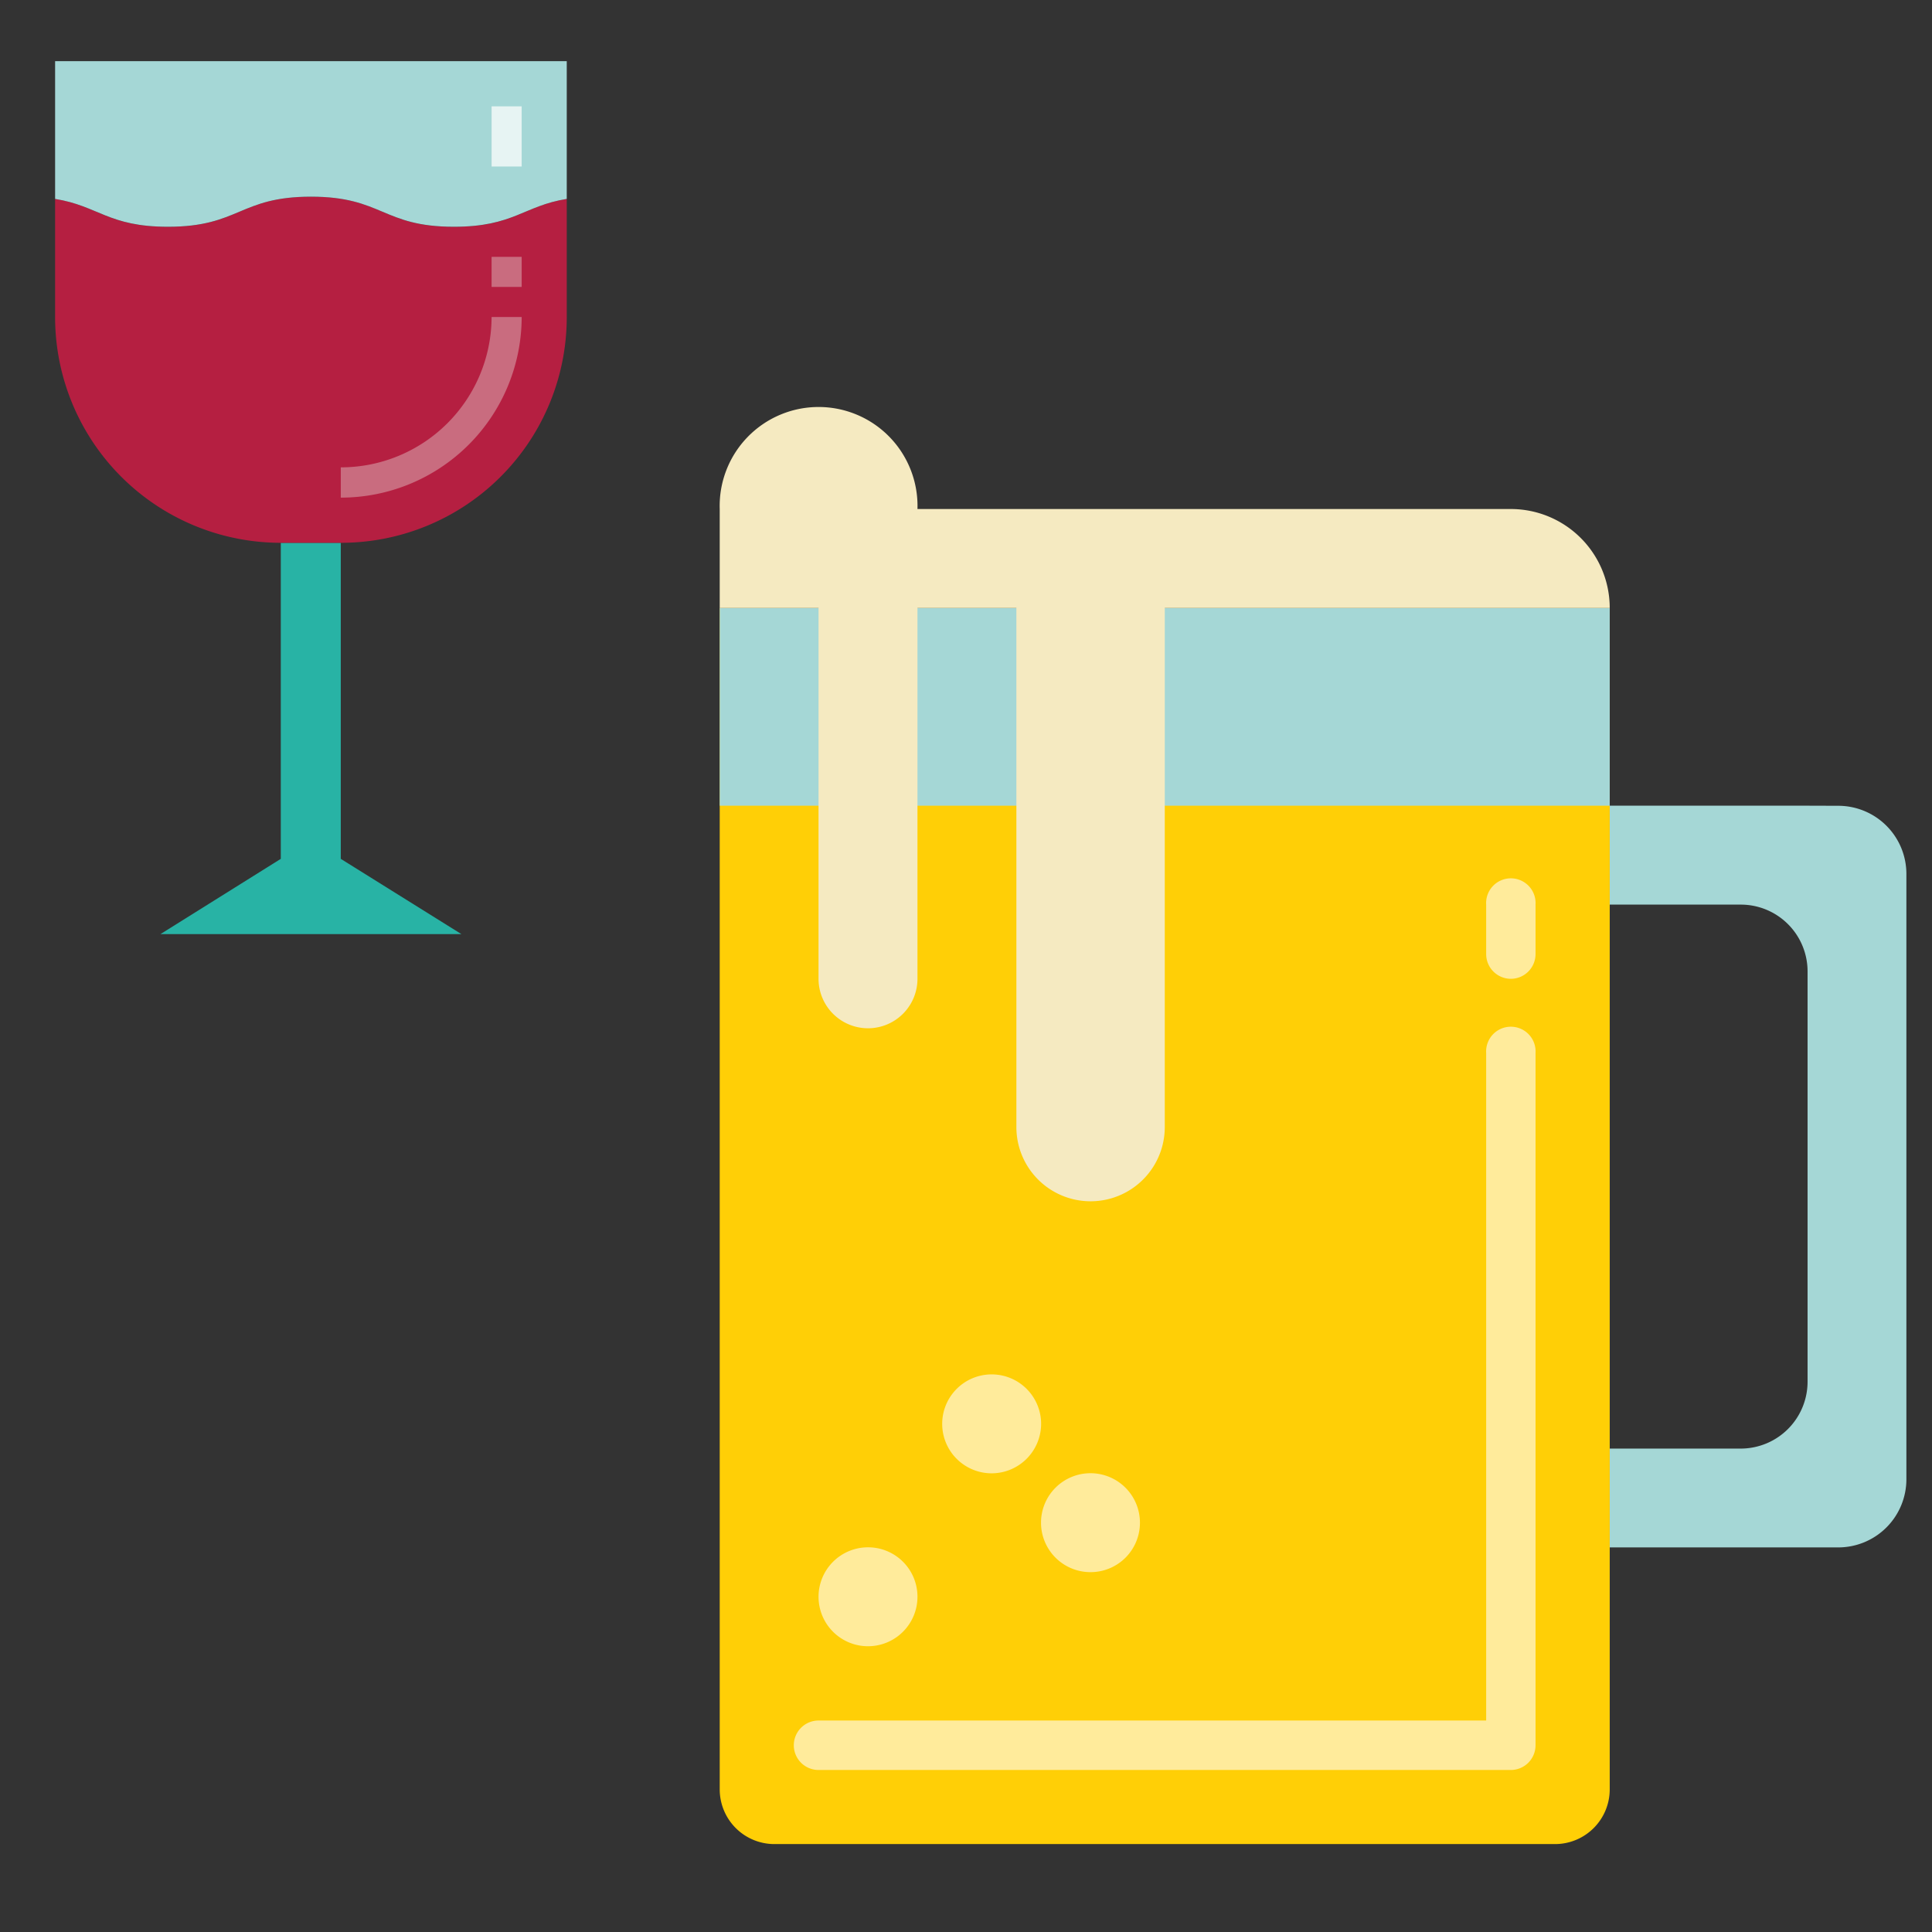 <svg id="Layer_1" data-name="Layer 1" xmlns="http://www.w3.org/2000/svg" viewBox="0 0 198.43 198.43"><rect x="0" y="0" width="198.43" height="198.43" fill="#333333" stroke="none"/><defs><style>.cls-1{fill:#28b3a5;}.cls-2{fill:#b51f41;}.cls-3{fill:#c96c7f;}.cls-4{fill:#a5d7d6;}.cls-5{fill:#e7f4f3;}.cls-6{fill:#ffcf06;}.cls-7{fill:#ffeb9b;}.cls-8{fill:#f5eac1;}</style></defs><path class="cls-1" d="M35,88.21V55.75H28.84V88.21L16.48,95.94H47.39Z"/><path class="cls-2" d="M46.62,23.29c-7.34,0-7.34-3.09-14.68-3.09s-7.34,3.09-14.69,3.09c-6.13,0-7.15-2.15-11.59-2.86V32.56A23.18,23.18,0,0,0,28.84,55.75H35A23.18,23.18,0,0,0,58.21,32.56V20.43C53.78,21.14,52.75,23.29,46.62,23.29Z"/><path class="cls-3" d="M35,51.11V48A15.48,15.48,0,0,0,50.49,32.56h3.09A18.57,18.57,0,0,1,35,51.11Z"/><path class="cls-4" d="M31.94,20.2c7.34,0,7.34,3.09,14.68,3.09,6.13,0,7.16-2.15,11.59-2.86V6.28H5.66V20.43c4.44.71,5.46,2.86,11.59,2.86C24.59,23.29,24.59,20.2,31.94,20.2Z"/><path class="cls-3" d="M50.49,26.38h3.09v3.09H50.49Z"/><path class="cls-5" d="M50.49,10.92h3.09V17.1H50.49Z"/><path class="cls-6" d="M73.92,62.44h91.41V183.78a5.62,5.62,0,0,1-5.62,5.62H79.54a5.62,5.62,0,0,1-5.62-5.62Z"/><path class="cls-4" d="M185.65,82.75H165.33V92.91h13.46a6.86,6.86,0,0,1,6.86,6.86v42.14a6.87,6.87,0,0,1-6.86,6.87H165.33v10.15H188.8a7,7,0,0,0,7-7V89.76a7,7,0,0,0-7-7Z"/><path class="cls-4" d="M73.92,62.44h91.41V82.75H73.92Z"/><path class="cls-7" d="M155.18,100.53A2.54,2.54,0,0,1,152.64,98V92.91a2.54,2.54,0,1,1,5.07,0V98A2.54,2.54,0,0,1,155.18,100.53Z"/><path class="cls-7" d="M155.18,181.79H84.07a2.54,2.54,0,0,1,0-5.08h68.57V108.15a2.54,2.54,0,1,1,5.07,0v71.1A2.54,2.54,0,0,1,155.18,181.79Z"/><path class="cls-7" d="M94.23,164a5.08,5.08,0,1,1-5.08-5.08A5.07,5.07,0,0,1,94.23,164Z"/><path class="cls-7" d="M101.85,151.32a5.08,5.08,0,1,1,5.08-5.08A5.09,5.09,0,0,1,101.85,151.32Z"/><path class="cls-7" d="M112,161.47a5.08,5.08,0,1,1,5.08-5.08A5.07,5.07,0,0,1,112,161.47Z"/><path class="cls-8" d="M165.33,62.44a10.16,10.16,0,0,0-10.15-10.16H94.23a10.16,10.16,0,1,0-20.31,0V62.44H84.07v38.09a5.08,5.08,0,1,0,10.16,0V62.44h10.16v53.32a7.62,7.62,0,1,0,15.24,0V62.44Z"/></svg>